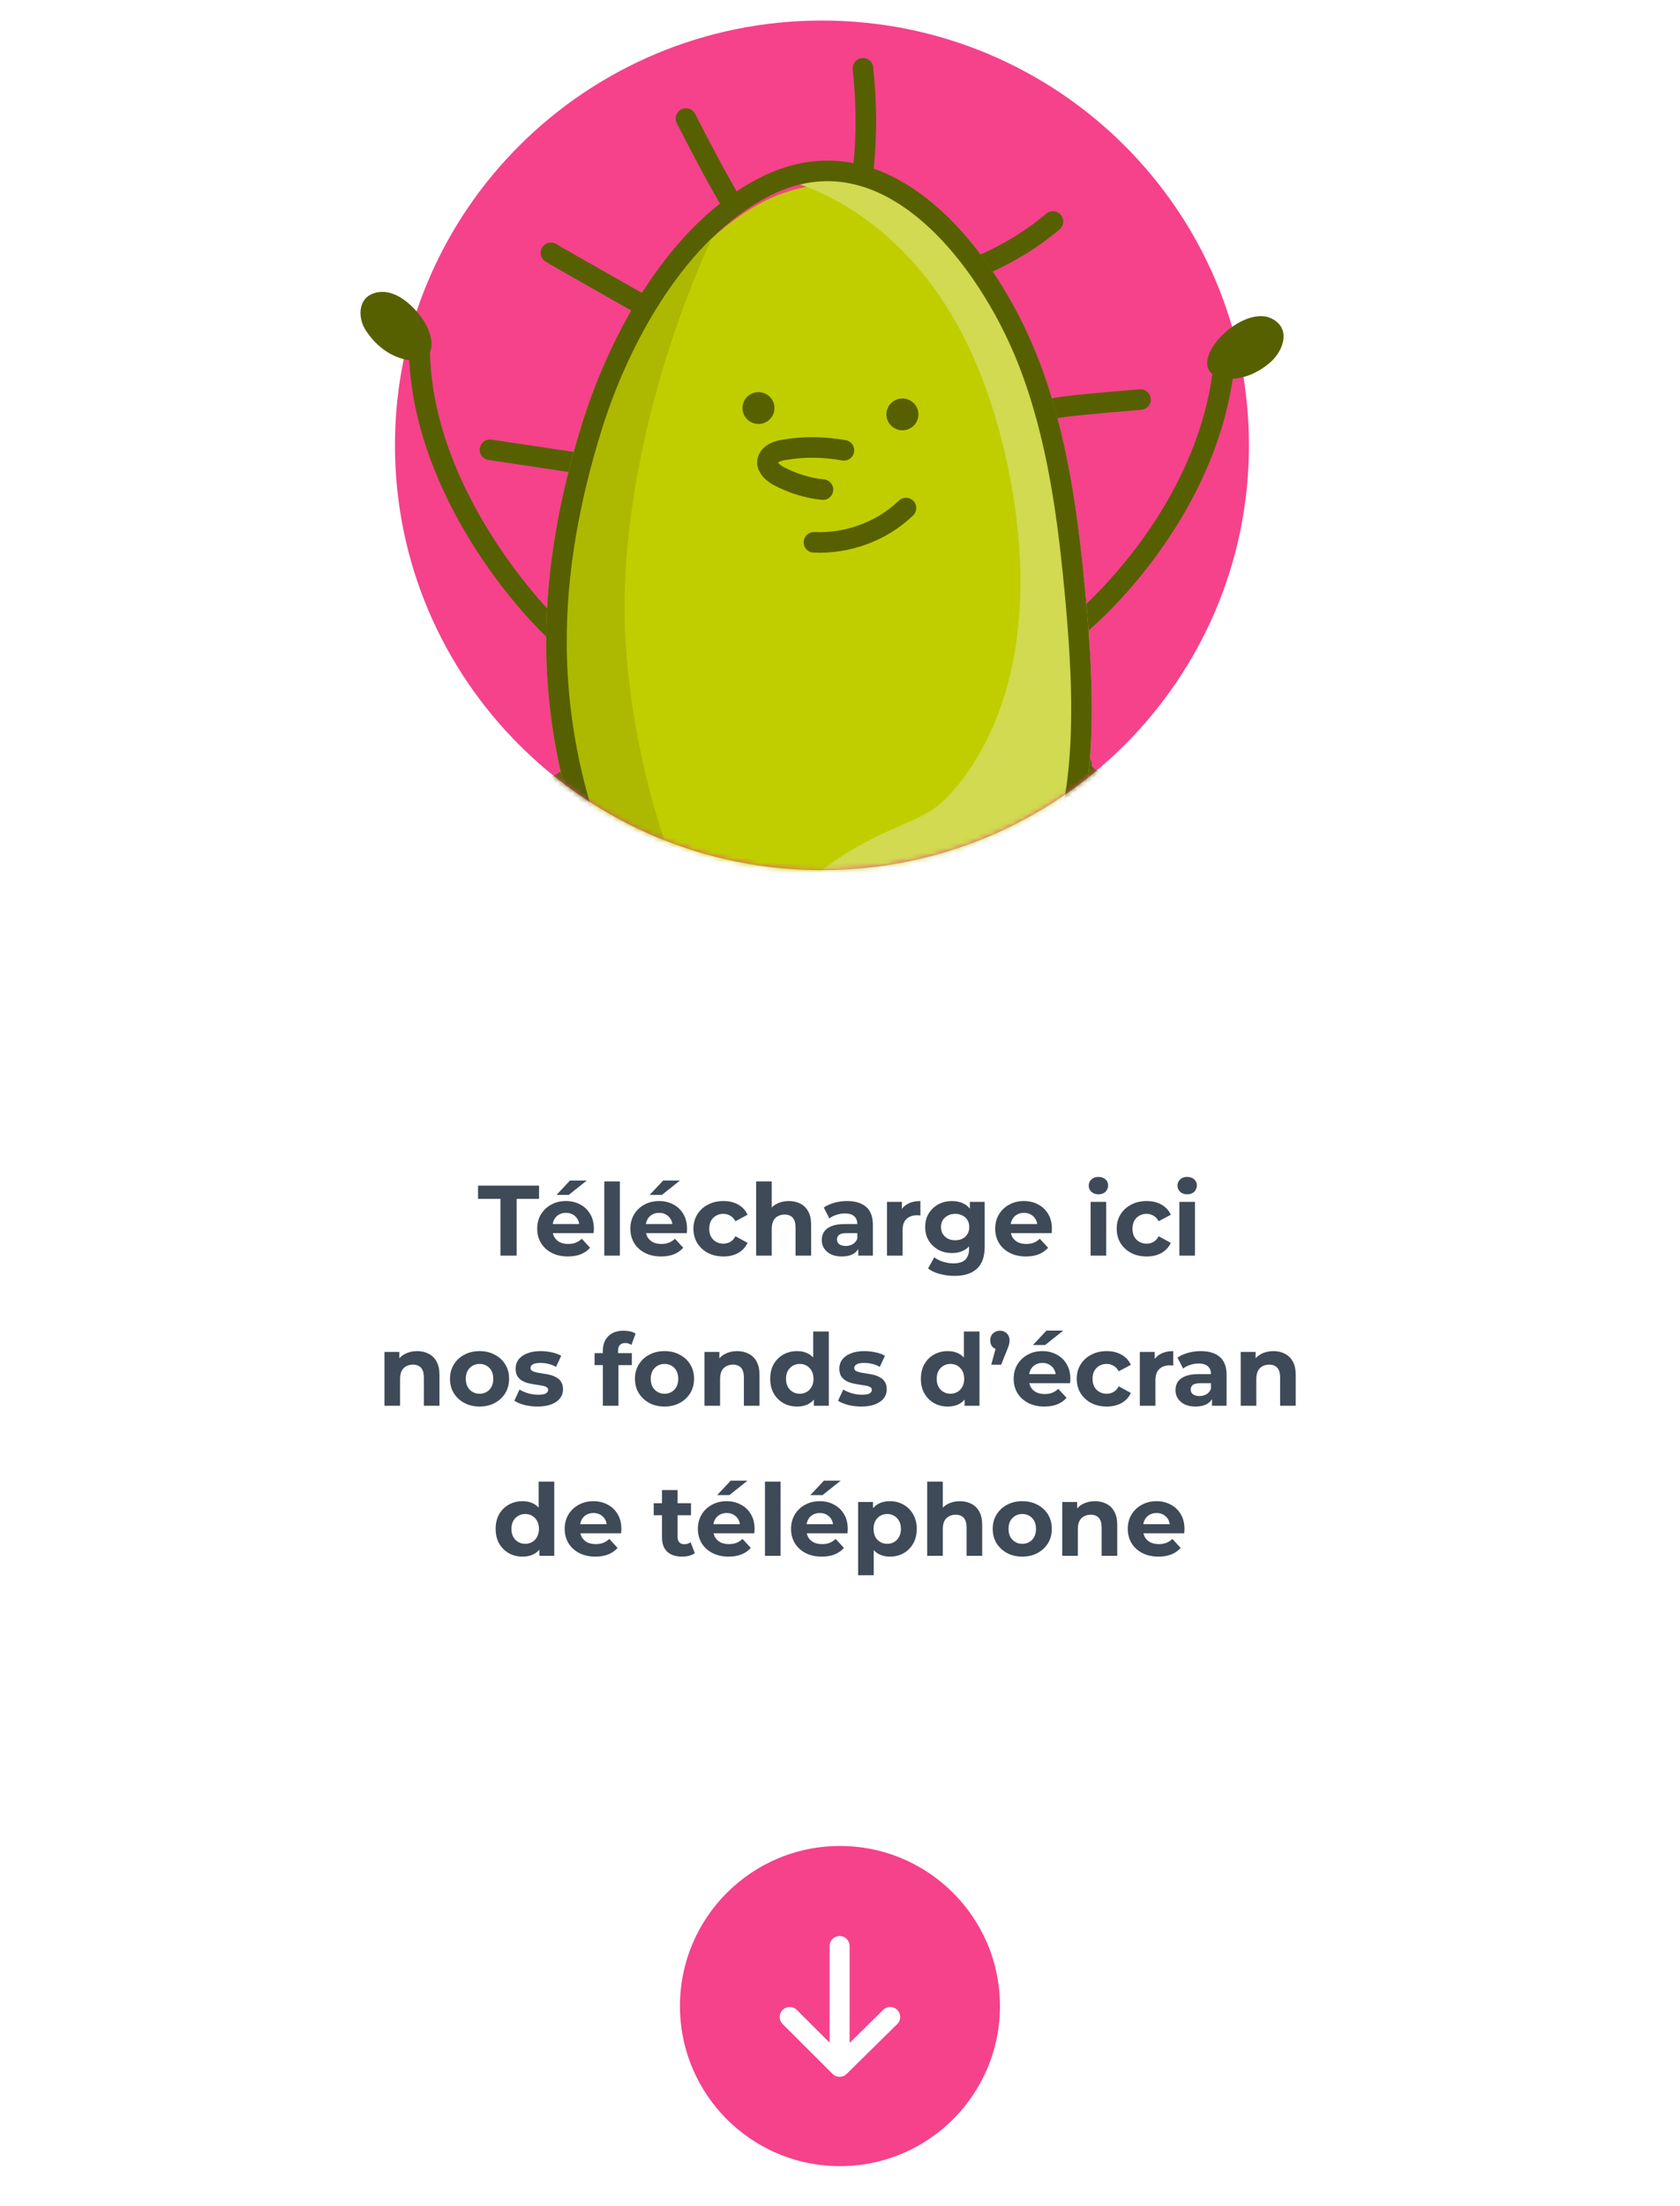 <?xml version="1.0" encoding="UTF-8"?> <svg xmlns="http://www.w3.org/2000/svg" width="336" height="441" viewBox="0 0 336 441" fill="none"><g filter="url(#filter0_d_1_2018)"><rect x="3.991" y="86" width="328" height="313" rx="13" fill="white"></rect><circle cx="167.991" cy="397" r="34" fill="#F5428B" stroke="white" stroke-width="4"></circle><path d="M178.037 399.185L167.922 409.141L157.944 399.185" fill="#F5428B"></path><path d="M167.922 385L167.922 409.141M167.922 409.141L178.037 399.185M167.922 409.141L157.944 399.185" stroke="white" stroke-width="4" stroke-miterlimit="10" stroke-linecap="round" stroke-linejoin="round"></path><path d="M100.09 247V235.64H95.61V233H107.81V235.64H103.33V247H100.09ZM113.579 247.16C112.353 247.16 111.273 246.92 110.339 246.44C109.419 245.96 108.706 245.307 108.199 244.48C107.693 243.64 107.439 242.687 107.439 241.62C107.439 240.54 107.686 239.587 108.179 238.76C108.686 237.92 109.373 237.267 110.239 236.8C111.106 236.32 112.086 236.08 113.179 236.08C114.233 236.08 115.179 236.307 116.019 236.76C116.873 237.2 117.546 237.84 118.039 238.68C118.533 239.507 118.779 240.5 118.779 241.66C118.779 241.78 118.773 241.92 118.759 242.08C118.746 242.227 118.733 242.367 118.719 242.5H109.979V240.68H117.079L115.879 241.22C115.879 240.66 115.766 240.173 115.539 239.76C115.313 239.347 114.999 239.027 114.599 238.8C114.199 238.56 113.733 238.44 113.199 238.44C112.666 238.44 112.193 238.56 111.779 238.8C111.379 239.027 111.066 239.353 110.839 239.78C110.613 240.193 110.499 240.687 110.499 241.26V241.74C110.499 242.327 110.626 242.847 110.879 243.3C111.146 243.74 111.513 244.08 111.979 244.32C112.459 244.547 113.019 244.66 113.659 244.66C114.233 244.66 114.733 244.573 115.159 244.4C115.599 244.227 115.999 243.967 116.359 243.62L118.019 245.42C117.526 245.98 116.906 246.413 116.159 246.72C115.413 247.013 114.553 247.16 113.579 247.16ZM111.299 234.86L113.999 231.98H117.359L113.739 234.86H111.299ZM120.857 247V232.16H123.977V247H120.857ZM132.212 247.16C130.985 247.16 129.905 246.92 128.972 246.44C128.052 245.96 127.339 245.307 126.832 244.48C126.325 243.64 126.072 242.687 126.072 241.62C126.072 240.54 126.319 239.587 126.812 238.76C127.319 237.92 128.005 237.267 128.872 236.8C129.739 236.32 130.719 236.08 131.812 236.08C132.865 236.08 133.812 236.307 134.652 236.76C135.505 237.2 136.179 237.84 136.672 238.68C137.165 239.507 137.412 240.5 137.412 241.66C137.412 241.78 137.405 241.92 137.392 242.08C137.379 242.227 137.365 242.367 137.352 242.5H128.612V240.68H135.712L134.512 241.22C134.512 240.66 134.399 240.173 134.172 239.76C133.945 239.347 133.632 239.027 133.232 238.8C132.832 238.56 132.365 238.44 131.832 238.44C131.299 238.44 130.825 238.56 130.412 238.8C130.012 239.027 129.699 239.353 129.472 239.78C129.245 240.193 129.132 240.687 129.132 241.26V241.74C129.132 242.327 129.259 242.847 129.512 243.3C129.779 243.74 130.145 244.08 130.612 244.32C131.092 244.547 131.652 244.66 132.292 244.66C132.865 244.66 133.365 244.573 133.792 244.4C134.232 244.227 134.632 243.967 134.992 243.62L136.652 245.42C136.159 245.98 135.539 246.413 134.792 246.72C134.045 247.013 133.185 247.16 132.212 247.16ZM129.932 234.86L132.632 231.98H135.992L132.372 234.86H129.932ZM144.689 247.16C143.529 247.16 142.496 246.927 141.589 246.46C140.683 245.98 139.969 245.32 139.449 244.48C138.943 243.64 138.689 242.687 138.689 241.62C138.689 240.54 138.943 239.587 139.449 238.76C139.969 237.92 140.683 237.267 141.589 236.8C142.496 236.32 143.529 236.08 144.689 236.08C145.823 236.08 146.809 236.32 147.649 236.8C148.489 237.267 149.109 237.94 149.509 238.82L147.089 240.12C146.809 239.613 146.456 239.24 146.029 239C145.616 238.76 145.163 238.64 144.669 238.64C144.136 238.64 143.656 238.76 143.229 239C142.803 239.24 142.463 239.58 142.209 240.02C141.969 240.46 141.849 240.993 141.849 241.62C141.849 242.247 141.969 242.78 142.209 243.22C142.463 243.66 142.803 244 143.229 244.24C143.656 244.48 144.136 244.6 144.669 244.6C145.163 244.6 145.616 244.487 146.029 244.26C146.456 244.02 146.809 243.64 147.089 243.12L149.509 244.44C149.109 245.307 148.489 245.98 147.649 246.46C146.809 246.927 145.823 247.16 144.689 247.16ZM157.768 236.08C158.621 236.08 159.381 236.253 160.048 236.6C160.728 236.933 161.261 237.453 161.648 238.16C162.034 238.853 162.228 239.747 162.228 240.84V247H159.108V241.32C159.108 240.453 158.914 239.813 158.528 239.4C158.154 238.987 157.621 238.78 156.928 238.78C156.434 238.78 155.988 238.887 155.588 239.1C155.201 239.3 154.894 239.613 154.668 240.04C154.454 240.467 154.348 241.013 154.348 241.68V247H151.228V232.16H154.348V239.22L153.648 238.32C154.034 237.6 154.588 237.047 155.308 236.66C156.028 236.273 156.848 236.08 157.768 236.08ZM171.656 247V244.9L171.456 244.44V240.68C171.456 240.013 171.249 239.493 170.836 239.12C170.436 238.747 169.816 238.56 168.976 238.56C168.402 238.56 167.836 238.653 167.276 238.84C166.729 239.013 166.262 239.253 165.876 239.56L164.756 237.38C165.342 236.967 166.049 236.647 166.876 236.42C167.702 236.193 168.542 236.08 169.396 236.08C171.036 236.08 172.309 236.467 173.216 237.24C174.122 238.013 174.576 239.22 174.576 240.86V247H171.656ZM168.376 247.16C167.536 247.16 166.816 247.02 166.216 246.74C165.616 246.447 165.156 246.053 164.836 245.56C164.516 245.067 164.356 244.513 164.356 243.9C164.356 243.26 164.509 242.7 164.816 242.22C165.136 241.74 165.636 241.367 166.316 241.1C166.996 240.82 167.882 240.68 168.976 240.68H171.836V242.5H169.316C168.582 242.5 168.076 242.62 167.796 242.86C167.529 243.1 167.396 243.4 167.396 243.76C167.396 244.16 167.549 244.48 167.856 244.72C168.176 244.947 168.609 245.06 169.156 245.06C169.676 245.06 170.142 244.94 170.556 244.7C170.969 244.447 171.269 244.08 171.456 243.6L171.936 245.04C171.709 245.733 171.296 246.26 170.696 246.62C170.096 246.98 169.322 247.16 168.376 247.16ZM177.399 247V236.24H180.379V239.28L179.959 238.4C180.279 237.64 180.793 237.067 181.499 236.68C182.206 236.28 183.066 236.08 184.079 236.08V238.96C183.946 238.947 183.826 238.94 183.719 238.94C183.613 238.927 183.499 238.92 183.379 238.92C182.526 238.92 181.833 239.167 181.299 239.66C180.779 240.14 180.519 240.893 180.519 241.92V247H177.399ZM190.897 251.04C189.884 251.04 188.904 250.913 187.957 250.66C187.024 250.42 186.244 250.053 185.617 249.56L186.857 247.32C187.31 247.693 187.884 247.987 188.577 248.2C189.284 248.427 189.977 248.54 190.657 248.54C191.764 248.54 192.564 248.293 193.057 247.8C193.564 247.307 193.817 246.573 193.817 245.6V243.98L194.017 241.28L193.977 238.56V236.24H196.937V245.2C196.937 247.2 196.417 248.673 195.377 249.62C194.337 250.567 192.844 251.04 190.897 251.04ZM190.417 246.48C189.417 246.48 188.51 246.267 187.697 245.84C186.897 245.4 186.25 244.793 185.757 244.02C185.277 243.233 185.037 242.32 185.037 241.28C185.037 240.227 185.277 239.313 185.757 238.54C186.25 237.753 186.897 237.147 187.697 236.72C188.51 236.293 189.417 236.08 190.417 236.08C191.324 236.08 192.124 236.267 192.817 236.64C193.51 237 194.05 237.567 194.437 238.34C194.824 239.1 195.017 240.08 195.017 241.28C195.017 242.467 194.824 243.447 194.437 244.22C194.05 244.98 193.51 245.547 192.817 245.92C192.124 246.293 191.324 246.48 190.417 246.48ZM191.037 243.92C191.584 243.92 192.07 243.813 192.497 243.6C192.924 243.373 193.257 243.06 193.497 242.66C193.737 242.26 193.857 241.8 193.857 241.28C193.857 240.747 193.737 240.287 193.497 239.9C193.257 239.5 192.924 239.193 192.497 238.98C192.07 238.753 191.584 238.64 191.037 238.64C190.49 238.64 190.004 238.753 189.577 238.98C189.15 239.193 188.81 239.5 188.557 239.9C188.317 240.287 188.197 240.747 188.197 241.28C188.197 241.8 188.317 242.26 188.557 242.66C188.81 243.06 189.15 243.373 189.577 243.6C190.004 243.813 190.49 243.92 191.037 243.92ZM205.181 247.16C203.954 247.16 202.874 246.92 201.941 246.44C201.021 245.96 200.308 245.307 199.801 244.48C199.294 243.64 199.041 242.687 199.041 241.62C199.041 240.54 199.288 239.587 199.781 238.76C200.288 237.92 200.974 237.267 201.841 236.8C202.708 236.32 203.688 236.08 204.781 236.08C205.834 236.08 206.781 236.307 207.621 236.76C208.474 237.2 209.148 237.84 209.641 238.68C210.134 239.507 210.381 240.5 210.381 241.66C210.381 241.78 210.374 241.92 210.361 242.08C210.348 242.227 210.334 242.367 210.321 242.5H201.581V240.68H208.681L207.481 241.22C207.481 240.66 207.368 240.173 207.141 239.76C206.914 239.347 206.601 239.027 206.201 238.8C205.801 238.56 205.334 238.44 204.801 238.44C204.268 238.44 203.794 238.56 203.381 238.8C202.981 239.027 202.668 239.353 202.441 239.78C202.214 240.193 202.101 240.687 202.101 241.26V241.74C202.101 242.327 202.228 242.847 202.481 243.3C202.748 243.74 203.114 244.08 203.581 244.32C204.061 244.547 204.621 244.66 205.261 244.66C205.834 244.66 206.334 244.573 206.761 244.4C207.201 244.227 207.601 243.967 207.961 243.62L209.621 245.42C209.128 245.98 208.508 246.413 207.761 246.72C207.014 247.013 206.154 247.16 205.181 247.16ZM218.122 247V236.24H221.242V247H218.122ZM219.682 234.74C219.109 234.74 218.642 234.573 218.282 234.24C217.922 233.907 217.742 233.493 217.742 233C217.742 232.507 217.922 232.093 218.282 231.76C218.642 231.427 219.109 231.26 219.682 231.26C220.255 231.26 220.722 231.42 221.082 231.74C221.442 232.047 221.622 232.447 221.622 232.94C221.622 233.46 221.442 233.893 221.082 234.24C220.735 234.573 220.269 234.74 219.682 234.74ZM229.338 247.16C228.178 247.16 227.144 246.927 226.238 246.46C225.331 245.98 224.618 245.32 224.098 244.48C223.591 243.64 223.338 242.687 223.338 241.62C223.338 240.54 223.591 239.587 224.098 238.76C224.618 237.92 225.331 237.267 226.238 236.8C227.144 236.32 228.178 236.08 229.338 236.08C230.471 236.08 231.458 236.32 232.298 236.8C233.138 237.267 233.758 237.94 234.158 238.82L231.738 240.12C231.458 239.613 231.104 239.24 230.678 239C230.264 238.76 229.811 238.64 229.318 238.64C228.784 238.64 228.304 238.76 227.878 239C227.451 239.24 227.111 239.58 226.858 240.02C226.618 240.46 226.498 240.993 226.498 241.62C226.498 242.247 226.618 242.78 226.858 243.22C227.111 243.66 227.451 244 227.878 244.24C228.304 244.48 228.784 244.6 229.318 244.6C229.811 244.6 230.264 244.487 230.678 244.26C231.104 244.02 231.458 243.64 231.738 243.12L234.158 244.44C233.758 245.307 233.138 245.98 232.298 246.46C231.458 246.927 230.471 247.16 229.338 247.16ZM235.876 247V236.24H238.996V247H235.876ZM237.436 234.74C236.863 234.74 236.396 234.573 236.036 234.24C235.676 233.907 235.496 233.493 235.496 233C235.496 232.507 235.676 232.093 236.036 231.76C236.396 231.427 236.863 231.26 237.436 231.26C238.009 231.26 238.476 231.42 238.836 231.74C239.196 232.047 239.376 232.447 239.376 232.94C239.376 233.46 239.196 233.893 238.836 234.24C238.489 234.573 238.023 234.74 237.436 234.74ZM83.432 266.08C84.285 266.08 85.045 266.253 85.712 266.6C86.392 266.933 86.925 267.453 87.312 268.16C87.698 268.853 87.892 269.747 87.892 270.84V277H84.772V271.32C84.772 270.453 84.578 269.813 84.192 269.4C83.818 268.987 83.285 268.78 82.592 268.78C82.098 268.78 81.652 268.887 81.252 269.1C80.865 269.3 80.558 269.613 80.332 270.04C80.118 270.467 80.012 271.013 80.012 271.68V277H76.892V266.24H79.872V269.22L79.312 268.32C79.698 267.6 80.252 267.047 80.972 266.66C81.692 266.273 82.512 266.08 83.432 266.08ZM95.918 277.16C94.771 277.16 93.751 276.92 92.858 276.44C91.978 275.96 91.278 275.307 90.758 274.48C90.251 273.64 89.998 272.687 89.998 271.62C89.998 270.54 90.251 269.587 90.758 268.76C91.278 267.92 91.978 267.267 92.858 266.8C93.751 266.32 94.771 266.08 95.918 266.08C97.051 266.08 98.065 266.32 98.958 266.8C99.851 267.267 100.551 267.913 101.058 268.74C101.565 269.567 101.818 270.527 101.818 271.62C101.818 272.687 101.565 273.64 101.058 274.48C100.551 275.307 99.851 275.96 98.958 276.44C98.065 276.92 97.051 277.16 95.918 277.16ZM95.918 274.6C96.438 274.6 96.905 274.48 97.318 274.24C97.731 274 98.058 273.66 98.298 273.22C98.538 272.767 98.658 272.233 98.658 271.62C98.658 270.993 98.538 270.46 98.298 270.02C98.058 269.58 97.731 269.24 97.318 269C96.905 268.76 96.438 268.64 95.918 268.64C95.398 268.64 94.931 268.76 94.518 269C94.105 269.24 93.771 269.58 93.518 270.02C93.278 270.46 93.158 270.993 93.158 271.62C93.158 272.233 93.278 272.767 93.518 273.22C93.771 273.66 94.105 274 94.518 274.24C94.931 274.48 95.398 274.6 95.918 274.6ZM107.523 277.16C106.603 277.16 105.717 277.053 104.863 276.84C104.023 276.613 103.357 276.333 102.863 276L103.903 273.76C104.397 274.067 104.977 274.32 105.643 274.52C106.323 274.707 106.99 274.8 107.643 274.8C108.363 274.8 108.87 274.713 109.163 274.54C109.47 274.367 109.623 274.127 109.623 273.82C109.623 273.567 109.503 273.38 109.263 273.26C109.037 273.127 108.73 273.027 108.343 272.96C107.957 272.893 107.53 272.827 107.063 272.76C106.61 272.693 106.15 272.607 105.683 272.5C105.217 272.38 104.79 272.207 104.403 271.98C104.017 271.753 103.703 271.447 103.463 271.06C103.237 270.673 103.123 270.173 103.123 269.56C103.123 268.88 103.317 268.28 103.703 267.76C104.103 267.24 104.677 266.833 105.423 266.54C106.17 266.233 107.063 266.08 108.103 266.08C108.837 266.08 109.583 266.16 110.343 266.32C111.103 266.48 111.737 266.713 112.243 267.02L111.203 269.24C110.683 268.933 110.157 268.727 109.623 268.62C109.103 268.5 108.597 268.44 108.103 268.44C107.41 268.44 106.903 268.533 106.583 268.72C106.263 268.907 106.103 269.147 106.103 269.44C106.103 269.707 106.217 269.907 106.443 270.04C106.683 270.173 106.997 270.28 107.383 270.36C107.77 270.44 108.19 270.513 108.643 270.58C109.11 270.633 109.577 270.72 110.043 270.84C110.51 270.96 110.93 271.133 111.303 271.36C111.69 271.573 112.003 271.873 112.243 272.26C112.483 272.633 112.603 273.127 112.603 273.74C112.603 274.407 112.403 275 112.003 275.52C111.603 276.027 111.023 276.427 110.263 276.72C109.517 277.013 108.603 277.16 107.523 277.16ZM120.572 277V266C120.572 264.787 120.932 263.82 121.652 263.1C122.372 262.367 123.399 262 124.732 262C125.186 262 125.619 262.047 126.032 262.14C126.459 262.233 126.819 262.38 127.112 262.58L126.292 264.84C126.119 264.72 125.926 264.627 125.712 264.56C125.499 264.493 125.272 264.46 125.032 264.46C124.579 264.46 124.226 264.593 123.972 264.86C123.732 265.113 123.612 265.5 123.612 266.02V267.02L123.692 268.36V277H120.572ZM118.912 268.88V266.48H126.372V268.88H118.912ZM132.91 277.16C131.763 277.16 130.743 276.92 129.85 276.44C128.97 275.96 128.27 275.307 127.75 274.48C127.243 273.64 126.99 272.687 126.99 271.62C126.99 270.54 127.243 269.587 127.75 268.76C128.27 267.92 128.97 267.267 129.85 266.8C130.743 266.32 131.763 266.08 132.91 266.08C134.043 266.08 135.057 266.32 135.95 266.8C136.843 267.267 137.543 267.913 138.05 268.74C138.557 269.567 138.81 270.527 138.81 271.62C138.81 272.687 138.557 273.64 138.05 274.48C137.543 275.307 136.843 275.96 135.95 276.44C135.057 276.92 134.043 277.16 132.91 277.16ZM132.91 274.6C133.43 274.6 133.897 274.48 134.31 274.24C134.723 274 135.05 273.66 135.29 273.22C135.53 272.767 135.65 272.233 135.65 271.62C135.65 270.993 135.53 270.46 135.29 270.02C135.05 269.58 134.723 269.24 134.31 269C133.897 268.76 133.43 268.64 132.91 268.64C132.39 268.64 131.923 268.76 131.51 269C131.097 269.24 130.763 269.58 130.51 270.02C130.27 270.46 130.15 270.993 130.15 271.62C130.15 272.233 130.27 272.767 130.51 273.22C130.763 273.66 131.097 274 131.51 274.24C131.923 274.48 132.39 274.6 132.91 274.6ZM147.436 266.08C148.289 266.08 149.049 266.253 149.716 266.6C150.396 266.933 150.929 267.453 151.316 268.16C151.702 268.853 151.896 269.747 151.896 270.84V277H148.776V271.32C148.776 270.453 148.582 269.813 148.196 269.4C147.822 268.987 147.289 268.78 146.596 268.78C146.102 268.78 145.656 268.887 145.256 269.1C144.869 269.3 144.562 269.613 144.336 270.04C144.122 270.467 144.016 271.013 144.016 271.68V277H140.896V266.24H143.876V269.22L143.316 268.32C143.702 267.6 144.256 267.047 144.976 266.66C145.696 266.273 146.516 266.08 147.436 266.08ZM159.422 277.16C158.408 277.16 157.495 276.933 156.682 276.48C155.868 276.013 155.222 275.367 154.742 274.54C154.275 273.713 154.042 272.74 154.042 271.62C154.042 270.487 154.275 269.507 154.742 268.68C155.222 267.853 155.868 267.213 156.682 266.76C157.495 266.307 158.408 266.08 159.422 266.08C160.328 266.08 161.122 266.28 161.802 266.68C162.482 267.08 163.008 267.687 163.382 268.5C163.755 269.313 163.942 270.353 163.942 271.62C163.942 272.873 163.762 273.913 163.402 274.74C163.042 275.553 162.522 276.16 161.842 276.56C161.175 276.96 160.368 277.16 159.422 277.16ZM159.962 274.6C160.468 274.6 160.928 274.48 161.342 274.24C161.755 274 162.082 273.66 162.322 273.22C162.575 272.767 162.702 272.233 162.702 271.62C162.702 270.993 162.575 270.46 162.322 270.02C162.082 269.58 161.755 269.24 161.342 269C160.928 268.76 160.468 268.64 159.962 268.64C159.442 268.64 158.975 268.76 158.562 269C158.148 269.24 157.815 269.58 157.562 270.02C157.322 270.46 157.202 270.993 157.202 271.62C157.202 272.233 157.322 272.767 157.562 273.22C157.815 273.66 158.148 274 158.562 274.24C158.975 274.48 159.442 274.6 159.962 274.6ZM162.782 277V274.8L162.842 271.6L162.642 268.42V262.16H165.762V277H162.782ZM172.269 277.16C171.349 277.16 170.463 277.053 169.609 276.84C168.769 276.613 168.103 276.333 167.609 276L168.649 273.76C169.143 274.067 169.723 274.32 170.389 274.52C171.069 274.707 171.736 274.8 172.389 274.8C173.109 274.8 173.616 274.713 173.909 274.54C174.216 274.367 174.369 274.127 174.369 273.82C174.369 273.567 174.249 273.38 174.009 273.26C173.783 273.127 173.476 273.027 173.089 272.96C172.703 272.893 172.276 272.827 171.809 272.76C171.356 272.693 170.896 272.607 170.429 272.5C169.963 272.38 169.536 272.207 169.149 271.98C168.763 271.753 168.449 271.447 168.209 271.06C167.983 270.673 167.869 270.173 167.869 269.56C167.869 268.88 168.063 268.28 168.449 267.76C168.849 267.24 169.423 266.833 170.169 266.54C170.916 266.233 171.809 266.08 172.849 266.08C173.583 266.08 174.329 266.16 175.089 266.32C175.849 266.48 176.483 266.713 176.989 267.02L175.949 269.24C175.429 268.933 174.903 268.727 174.369 268.62C173.849 268.5 173.343 268.44 172.849 268.44C172.156 268.44 171.649 268.533 171.329 268.72C171.009 268.907 170.849 269.147 170.849 269.44C170.849 269.707 170.963 269.907 171.189 270.04C171.429 270.173 171.743 270.28 172.129 270.36C172.516 270.44 172.936 270.513 173.389 270.58C173.856 270.633 174.323 270.72 174.789 270.84C175.256 270.96 175.676 271.133 176.049 271.36C176.436 271.573 176.749 271.873 176.989 272.26C177.229 272.633 177.349 273.127 177.349 273.74C177.349 274.407 177.149 275 176.749 275.52C176.349 276.027 175.769 276.427 175.009 276.72C174.263 277.013 173.349 277.16 172.269 277.16ZM189.559 277.16C188.545 277.16 187.632 276.933 186.819 276.48C186.005 276.013 185.359 275.367 184.879 274.54C184.412 273.713 184.179 272.74 184.179 271.62C184.179 270.487 184.412 269.507 184.879 268.68C185.359 267.853 186.005 267.213 186.819 266.76C187.632 266.307 188.545 266.08 189.559 266.08C190.465 266.08 191.259 266.28 191.939 266.68C192.619 267.08 193.145 267.687 193.519 268.5C193.892 269.313 194.079 270.353 194.079 271.62C194.079 272.873 193.899 273.913 193.539 274.74C193.179 275.553 192.659 276.16 191.979 276.56C191.312 276.96 190.505 277.16 189.559 277.16ZM190.099 274.6C190.605 274.6 191.065 274.48 191.479 274.24C191.892 274 192.219 273.66 192.459 273.22C192.712 272.767 192.839 272.233 192.839 271.62C192.839 270.993 192.712 270.46 192.459 270.02C192.219 269.58 191.892 269.24 191.479 269C191.065 268.76 190.605 268.64 190.099 268.64C189.579 268.64 189.112 268.76 188.699 269C188.285 269.24 187.952 269.58 187.699 270.02C187.459 270.46 187.339 270.993 187.339 271.62C187.339 272.233 187.459 272.767 187.699 273.22C187.952 273.66 188.285 274 188.699 274.24C189.112 274.48 189.579 274.6 190.099 274.6ZM192.919 277V274.8L192.979 271.6L192.779 268.42V262.16H195.899V277H192.919ZM198.246 268.8L199.566 264L200.006 265.82C199.433 265.82 198.96 265.653 198.586 265.32C198.226 264.973 198.046 264.507 198.046 263.92C198.046 263.347 198.233 262.887 198.606 262.54C198.98 262.18 199.44 262 199.986 262C200.546 262 201.006 262.18 201.366 262.54C201.726 262.887 201.906 263.347 201.906 263.92C201.906 264.093 201.893 264.267 201.866 264.44C201.853 264.6 201.806 264.793 201.726 265.02C201.66 265.247 201.546 265.547 201.386 265.92L200.226 268.8H198.246ZM208.872 277.16C207.646 277.16 206.566 276.92 205.632 276.44C204.712 275.96 203.999 275.307 203.492 274.48C202.986 273.64 202.732 272.687 202.732 271.62C202.732 270.54 202.979 269.587 203.472 268.76C203.979 267.92 204.666 267.267 205.532 266.8C206.399 266.32 207.379 266.08 208.472 266.08C209.526 266.08 210.472 266.307 211.312 266.76C212.166 267.2 212.839 267.84 213.332 268.68C213.826 269.507 214.072 270.5 214.072 271.66C214.072 271.78 214.066 271.92 214.052 272.08C214.039 272.227 214.026 272.367 214.012 272.5H205.272V270.68H212.372L211.172 271.22C211.172 270.66 211.059 270.173 210.832 269.76C210.606 269.347 210.292 269.027 209.892 268.8C209.492 268.56 209.026 268.44 208.492 268.44C207.959 268.44 207.486 268.56 207.072 268.8C206.672 269.027 206.359 269.353 206.132 269.78C205.906 270.193 205.792 270.687 205.792 271.26V271.74C205.792 272.327 205.919 272.847 206.172 273.3C206.439 273.74 206.806 274.08 207.272 274.32C207.752 274.547 208.312 274.66 208.952 274.66C209.526 274.66 210.026 274.573 210.452 274.4C210.892 274.227 211.292 273.967 211.652 273.62L213.312 275.42C212.819 275.98 212.199 276.413 211.452 276.72C210.706 277.013 209.846 277.16 208.872 277.16ZM206.592 264.86L209.292 261.98H212.652L209.032 264.86H206.592ZM221.349 277.16C220.189 277.16 219.156 276.927 218.249 276.46C217.343 275.98 216.629 275.32 216.109 274.48C215.603 273.64 215.349 272.687 215.349 271.62C215.349 270.54 215.603 269.587 216.109 268.76C216.629 267.92 217.343 267.267 218.249 266.8C219.156 266.32 220.189 266.08 221.349 266.08C222.483 266.08 223.469 266.32 224.309 266.8C225.149 267.267 225.769 267.94 226.169 268.82L223.749 270.12C223.469 269.613 223.116 269.24 222.689 269C222.276 268.76 221.823 268.64 221.329 268.64C220.796 268.64 220.316 268.76 219.889 269C219.463 269.24 219.123 269.58 218.869 270.02C218.629 270.46 218.509 270.993 218.509 271.62C218.509 272.247 218.629 272.78 218.869 273.22C219.123 273.66 219.463 274 219.889 274.24C220.316 274.48 220.796 274.6 221.329 274.6C221.823 274.6 222.276 274.487 222.689 274.26C223.116 274.02 223.469 273.64 223.749 273.12L226.169 274.44C225.769 275.307 225.149 275.98 224.309 276.46C223.469 276.927 222.483 277.16 221.349 277.16ZM227.966 277V266.24H230.946V269.28L230.526 268.4C230.846 267.64 231.359 267.067 232.066 266.68C232.773 266.28 233.633 266.08 234.646 266.08V268.96C234.513 268.947 234.393 268.94 234.286 268.94C234.179 268.927 234.066 268.92 233.946 268.92C233.093 268.92 232.399 269.167 231.866 269.66C231.346 270.14 231.086 270.893 231.086 271.92V277H227.966ZM242.398 277V274.9L242.198 274.44V270.68C242.198 270.013 241.991 269.493 241.578 269.12C241.178 268.747 240.558 268.56 239.718 268.56C239.145 268.56 238.578 268.653 238.018 268.84C237.471 269.013 237.005 269.253 236.618 269.56L235.498 267.38C236.085 266.967 236.791 266.647 237.618 266.42C238.445 266.193 239.285 266.08 240.138 266.08C241.778 266.08 243.051 266.467 243.958 267.24C244.865 268.013 245.318 269.22 245.318 270.86V277H242.398ZM239.118 277.16C238.278 277.16 237.558 277.02 236.958 276.74C236.358 276.447 235.898 276.053 235.578 275.56C235.258 275.067 235.098 274.513 235.098 273.9C235.098 273.26 235.251 272.7 235.558 272.22C235.878 271.74 236.378 271.367 237.058 271.1C237.738 270.82 238.625 270.68 239.718 270.68H242.578V272.5H240.058C239.325 272.5 238.818 272.62 238.538 272.86C238.271 273.1 238.138 273.4 238.138 273.76C238.138 274.16 238.291 274.48 238.598 274.72C238.918 274.947 239.351 275.06 239.898 275.06C240.418 275.06 240.885 274.94 241.298 274.7C241.711 274.447 242.011 274.08 242.198 273.6L242.678 275.04C242.451 275.733 242.038 276.26 241.438 276.62C240.838 276.98 240.065 277.16 239.118 277.16ZM254.682 266.08C255.535 266.08 256.295 266.253 256.962 266.6C257.642 266.933 258.175 267.453 258.562 268.16C258.948 268.853 259.142 269.747 259.142 270.84V277H256.022V271.32C256.022 270.453 255.828 269.813 255.442 269.4C255.068 268.987 254.535 268.78 253.842 268.78C253.348 268.78 252.902 268.887 252.502 269.1C252.115 269.3 251.808 269.613 251.582 270.04C251.368 270.467 251.262 271.013 251.262 271.68V277H248.142V266.24H251.122V269.22L250.562 268.32C250.948 267.6 251.502 267.047 252.222 266.66C252.942 266.273 253.762 266.08 254.682 266.08ZM104.51 307.16C103.496 307.16 102.583 306.933 101.77 306.48C100.956 306.013 100.31 305.367 99.83 304.54C99.363 303.713 99.13 302.74 99.13 301.62C99.13 300.487 99.363 299.507 99.83 298.68C100.31 297.853 100.956 297.213 101.77 296.76C102.583 296.307 103.496 296.08 104.51 296.08C105.416 296.08 106.21 296.28 106.89 296.68C107.57 297.08 108.096 297.687 108.47 298.5C108.843 299.313 109.03 300.353 109.03 301.62C109.03 302.873 108.85 303.913 108.49 304.74C108.13 305.553 107.61 306.16 106.93 306.56C106.263 306.96 105.456 307.16 104.51 307.16ZM105.05 304.6C105.556 304.6 106.016 304.48 106.43 304.24C106.843 304 107.17 303.66 107.41 303.22C107.663 302.767 107.79 302.233 107.79 301.62C107.79 300.993 107.663 300.46 107.41 300.02C107.17 299.58 106.843 299.24 106.43 299C106.016 298.76 105.556 298.64 105.05 298.64C104.53 298.64 104.063 298.76 103.65 299C103.236 299.24 102.903 299.58 102.65 300.02C102.41 300.46 102.29 300.993 102.29 301.62C102.29 302.233 102.41 302.767 102.65 303.22C102.903 303.66 103.236 304 103.65 304.24C104.063 304.48 104.53 304.6 105.05 304.6ZM107.87 307V304.8L107.93 301.6L107.73 298.42V292.16H110.85V307H107.87ZM119.077 307.16C117.851 307.16 116.771 306.92 115.837 306.44C114.917 305.96 114.204 305.307 113.697 304.48C113.191 303.64 112.937 302.687 112.937 301.62C112.937 300.54 113.184 299.587 113.677 298.76C114.184 297.92 114.871 297.267 115.737 296.8C116.604 296.32 117.584 296.08 118.677 296.08C119.731 296.08 120.677 296.307 121.517 296.76C122.371 297.2 123.044 297.84 123.537 298.68C124.031 299.507 124.277 300.5 124.277 301.66C124.277 301.78 124.271 301.92 124.257 302.08C124.244 302.227 124.231 302.367 124.217 302.5H115.477V300.68H122.577L121.377 301.22C121.377 300.66 121.264 300.173 121.037 299.76C120.811 299.347 120.497 299.027 120.097 298.8C119.697 298.56 119.231 298.44 118.697 298.44C118.164 298.44 117.691 298.56 117.277 298.8C116.877 299.027 116.564 299.353 116.337 299.78C116.111 300.193 115.997 300.687 115.997 301.26V301.74C115.997 302.327 116.124 302.847 116.377 303.3C116.644 303.74 117.011 304.08 117.477 304.32C117.957 304.547 118.517 304.66 119.157 304.66C119.731 304.66 120.231 304.573 120.657 304.4C121.097 304.227 121.497 303.967 121.857 303.62L123.517 305.42C123.024 305.98 122.404 306.413 121.657 306.72C120.911 307.013 120.051 307.16 119.077 307.16ZM136.419 307.16C135.152 307.16 134.165 306.84 133.459 306.2C132.752 305.547 132.399 304.58 132.399 303.3V293.86H135.519V303.26C135.519 303.713 135.639 304.067 135.879 304.32C136.119 304.56 136.445 304.68 136.859 304.68C137.352 304.68 137.772 304.547 138.119 304.28L138.959 306.48C138.639 306.707 138.252 306.88 137.799 307C137.359 307.107 136.899 307.16 136.419 307.16ZM130.739 298.88V296.48H138.199V298.88H130.739ZM145.718 307.16C144.491 307.16 143.411 306.92 142.478 306.44C141.558 305.96 140.845 305.307 140.338 304.48C139.831 303.64 139.578 302.687 139.578 301.62C139.578 300.54 139.825 299.587 140.318 298.76C140.825 297.92 141.511 297.267 142.378 296.8C143.245 296.32 144.225 296.08 145.318 296.08C146.371 296.08 147.318 296.307 148.158 296.76C149.011 297.2 149.685 297.84 150.178 298.68C150.671 299.507 150.918 300.5 150.918 301.66C150.918 301.78 150.911 301.92 150.898 302.08C150.885 302.227 150.871 302.367 150.858 302.5H142.118V300.68H149.218L148.018 301.22C148.018 300.66 147.905 300.173 147.678 299.76C147.451 299.347 147.138 299.027 146.738 298.8C146.338 298.56 145.871 298.44 145.338 298.44C144.805 298.44 144.331 298.56 143.918 298.8C143.518 299.027 143.205 299.353 142.978 299.78C142.751 300.193 142.638 300.687 142.638 301.26V301.74C142.638 302.327 142.765 302.847 143.018 303.3C143.285 303.74 143.651 304.08 144.118 304.32C144.598 304.547 145.158 304.66 145.798 304.66C146.371 304.66 146.871 304.573 147.298 304.4C147.738 304.227 148.138 303.967 148.498 303.62L150.158 305.42C149.665 305.98 149.045 306.413 148.298 306.72C147.551 307.013 146.691 307.16 145.718 307.16ZM143.438 294.86L146.138 291.98H149.498L145.878 294.86H143.438ZM152.995 307V292.16H156.115V307H152.995ZM164.351 307.16C163.124 307.16 162.044 306.92 161.111 306.44C160.191 305.96 159.477 305.307 158.971 304.48C158.464 303.64 158.211 302.687 158.211 301.62C158.211 300.54 158.457 299.587 158.951 298.76C159.457 297.92 160.144 297.267 161.011 296.8C161.877 296.32 162.857 296.08 163.951 296.08C165.004 296.08 165.951 296.307 166.791 296.76C167.644 297.2 168.317 297.84 168.811 298.68C169.304 299.507 169.551 300.5 169.551 301.66C169.551 301.78 169.544 301.92 169.531 302.08C169.517 302.227 169.504 302.367 169.491 302.5H160.751V300.68H167.851L166.651 301.22C166.651 300.66 166.537 300.173 166.311 299.76C166.084 299.347 165.771 299.027 165.371 298.8C164.971 298.56 164.504 298.44 163.971 298.44C163.437 298.44 162.964 298.56 162.551 298.8C162.151 299.027 161.837 299.353 161.611 299.78C161.384 300.193 161.271 300.687 161.271 301.26V301.74C161.271 302.327 161.397 302.847 161.651 303.3C161.917 303.74 162.284 304.08 162.751 304.32C163.231 304.547 163.791 304.66 164.431 304.66C165.004 304.66 165.504 304.573 165.931 304.4C166.371 304.227 166.771 303.967 167.131 303.62L168.791 305.42C168.297 305.98 167.677 306.413 166.931 306.72C166.184 307.013 165.324 307.16 164.351 307.16ZM162.071 294.86L164.771 291.98H168.131L164.511 294.86H162.071ZM177.988 307.16C177.081 307.16 176.288 306.96 175.608 306.56C174.928 306.16 174.395 305.553 174.008 304.74C173.635 303.913 173.448 302.873 173.448 301.62C173.448 300.353 173.628 299.313 173.988 298.5C174.348 297.687 174.868 297.08 175.548 296.68C176.228 296.28 177.041 296.08 177.988 296.08C179.001 296.08 179.908 296.313 180.708 296.78C181.521 297.233 182.161 297.873 182.628 298.7C183.108 299.527 183.348 300.5 183.348 301.62C183.348 302.753 183.108 303.733 182.628 304.56C182.161 305.387 181.521 306.027 180.708 306.48C179.908 306.933 179.001 307.16 177.988 307.16ZM171.628 310.88V296.24H174.608V298.44L174.548 301.64L174.748 304.82V310.88H171.628ZM177.448 304.6C177.968 304.6 178.428 304.48 178.828 304.24C179.241 304 179.568 303.66 179.808 303.22C180.061 302.767 180.188 302.233 180.188 301.62C180.188 300.993 180.061 300.46 179.808 300.02C179.568 299.58 179.241 299.24 178.828 299C178.428 298.76 177.968 298.64 177.448 298.64C176.928 298.64 176.461 298.76 176.048 299C175.635 299.24 175.308 299.58 175.068 300.02C174.828 300.46 174.708 300.993 174.708 301.62C174.708 302.233 174.828 302.767 175.068 303.22C175.308 303.66 175.635 304 176.048 304.24C176.461 304.48 176.928 304.6 177.448 304.6ZM191.977 296.08C192.83 296.08 193.59 296.253 194.257 296.6C194.937 296.933 195.47 297.453 195.857 298.16C196.243 298.853 196.437 299.747 196.437 300.84V307H193.317V301.32C193.317 300.453 193.123 299.813 192.737 299.4C192.363 298.987 191.83 298.78 191.137 298.78C190.643 298.78 190.197 298.887 189.797 299.1C189.41 299.3 189.103 299.613 188.877 300.04C188.663 300.467 188.557 301.013 188.557 301.68V307H185.437V292.16H188.557V299.22L187.857 298.32C188.243 297.6 188.797 297.047 189.517 296.66C190.237 296.273 191.057 296.08 191.977 296.08ZM204.463 307.16C203.316 307.16 202.296 306.92 201.403 306.44C200.523 305.96 199.823 305.307 199.303 304.48C198.796 303.64 198.543 302.687 198.543 301.62C198.543 300.54 198.796 299.587 199.303 298.76C199.823 297.92 200.523 297.267 201.403 296.8C202.296 296.32 203.316 296.08 204.463 296.08C205.596 296.08 206.609 296.32 207.503 296.8C208.396 297.267 209.096 297.913 209.603 298.74C210.109 299.567 210.363 300.527 210.363 301.62C210.363 302.687 210.109 303.64 209.603 304.48C209.096 305.307 208.396 305.96 207.503 306.44C206.609 306.92 205.596 307.16 204.463 307.16ZM204.463 304.6C204.983 304.6 205.449 304.48 205.863 304.24C206.276 304 206.603 303.66 206.843 303.22C207.083 302.767 207.203 302.233 207.203 301.62C207.203 300.993 207.083 300.46 206.843 300.02C206.603 299.58 206.276 299.24 205.863 299C205.449 298.76 204.983 298.64 204.463 298.64C203.943 298.64 203.476 298.76 203.063 299C202.649 299.24 202.316 299.58 202.063 300.02C201.823 300.46 201.703 300.993 201.703 301.62C201.703 302.233 201.823 302.767 202.063 303.22C202.316 303.66 202.649 304 203.063 304.24C203.476 304.48 203.943 304.6 204.463 304.6ZM218.988 296.08C219.842 296.08 220.602 296.253 221.268 296.6C221.948 296.933 222.482 297.453 222.868 298.16C223.255 298.853 223.448 299.747 223.448 300.84V307H220.328V301.32C220.328 300.453 220.135 299.813 219.748 299.4C219.375 298.987 218.842 298.78 218.148 298.78C217.655 298.78 217.208 298.887 216.808 299.1C216.422 299.3 216.115 299.613 215.888 300.04C215.675 300.467 215.568 301.013 215.568 301.68V307H212.448V296.24H215.428V299.22L214.868 298.32C215.255 297.6 215.808 297.047 216.528 296.66C217.248 296.273 218.068 296.08 218.988 296.08ZM231.695 307.16C230.468 307.16 229.388 306.92 228.455 306.44C227.535 305.96 226.821 305.307 226.315 304.48C225.808 303.64 225.555 302.687 225.555 301.62C225.555 300.54 225.801 299.587 226.295 298.76C226.801 297.92 227.488 297.267 228.355 296.8C229.221 296.32 230.201 296.08 231.295 296.08C232.348 296.08 233.295 296.307 234.135 296.76C234.988 297.2 235.661 297.84 236.155 298.68C236.648 299.507 236.895 300.5 236.895 301.66C236.895 301.78 236.888 301.92 236.875 302.08C236.861 302.227 236.848 302.367 236.835 302.5H228.095V300.68H235.195L233.995 301.22C233.995 300.66 233.881 300.173 233.655 299.76C233.428 299.347 233.115 299.027 232.715 298.8C232.315 298.56 231.848 298.44 231.315 298.44C230.781 298.44 230.308 298.56 229.895 298.8C229.495 299.027 229.181 299.353 228.955 299.78C228.728 300.193 228.615 300.687 228.615 301.26V301.74C228.615 302.327 228.741 302.847 228.995 303.3C229.261 303.74 229.628 304.08 230.095 304.32C230.575 304.547 231.135 304.66 231.775 304.66C232.348 304.66 232.848 304.573 233.275 304.4C233.715 304.227 234.115 303.967 234.475 303.62L236.135 305.42C235.641 305.98 235.021 306.413 234.275 306.72C233.528 307.013 232.668 307.16 231.695 307.16Z" fill="#3E4A57"></path><path d="M164.391 169.935C211.556 169.935 249.791 131.918 249.791 85.02C249.791 38.123 211.556 0.105 164.391 0.105C117.226 0.105 78.991 38.123 78.991 85.02C78.991 131.918 117.226 169.935 164.391 169.935Z" fill="#F5428B"></path><mask id="mask0_1_2018" style="mask-type:alpha" maskUnits="userSpaceOnUse" x="61" y="0" width="206" height="170"><path d="M164.391 169.935C211.556 169.935 249.791 131.918 249.791 85.02C249.791 76.952 268.105 60.198 265.991 52.804C263.922 45.57 241.468 47.678 237.659 41.369C222.729 16.648 195.503 0.105 164.391 0.105C133.279 0.105 106.052 16.648 91.123 41.369C87.314 47.678 63.559 45.57 61.491 52.804C59.377 60.198 78.991 76.952 78.991 85.02C78.991 131.918 117.226 169.935 164.391 169.935Z" fill="#F5428B"></path></mask><g mask="url(#mask0_1_2018)"><path d="M136.191 132.052C121.991 132.35 109.691 119.126 102.091 108.586C92.791 95.759 85.591 79.949 85.991 63.941C86.091 61.256 81.791 61.256 81.791 63.941C81.391 81.54 89.591 99.04 100.091 112.861C108.491 123.799 121.191 136.526 136.191 136.228C138.891 136.228 138.891 131.952 136.191 132.052Z" fill="#576000"></path><path d="M82.791 66.128C79.591 66.128 76.091 63.543 74.391 60.361C74.091 59.864 73.891 59.267 73.791 58.671C73.791 57.477 74.691 56.483 75.691 56.284C76.691 56.085 77.791 56.483 78.791 56.98C81.191 58.372 83.191 60.759 84.291 63.543C84.491 64.139 84.691 64.835 84.391 65.333C84.091 66.029 83.391 66.128 82.791 66.128Z" fill="#576000"></path><path d="M82.791 64.14C81.291 64.04 79.891 63.444 78.691 62.449C77.891 61.853 75.291 59.466 76.091 58.472C76.991 57.478 79.391 59.765 80.091 60.461C80.591 61.057 82.191 64.239 82.791 64.14C80.291 64.338 80.291 68.216 82.791 68.117C87.491 67.819 86.691 63.344 84.891 60.361C83.091 57.478 79.491 53.898 75.791 54.395C71.591 54.892 71.291 59.367 73.291 62.25C75.491 65.532 78.891 67.918 82.891 68.117C85.291 68.216 85.291 64.239 82.791 64.14Z" fill="#576000"></path><path d="M188.091 134.538C203.291 135.234 216.891 124.197 226.191 113.458C237.191 100.731 245.591 84.722 246.991 67.819C247.191 65.134 242.991 65.134 242.791 67.819C241.491 83.529 233.491 98.643 223.191 110.475C214.591 120.418 202.191 130.958 188.091 130.362C185.291 130.163 185.291 134.438 188.091 134.538Z" fill="#576000"></path><path d="M244.691 69.708C247.791 70.305 251.691 68.515 253.891 65.731C254.291 65.234 254.591 64.736 254.691 64.14C254.991 62.947 254.191 61.853 253.291 61.356C252.291 60.958 251.191 61.057 250.191 61.455C247.591 62.35 245.191 64.339 243.691 66.825C243.391 67.322 243.091 68.018 243.191 68.515C243.391 69.31 244.091 69.609 244.691 69.708Z" fill="#576000"></path><path d="M244.191 71.597C247.891 72.194 251.391 70.802 254.191 68.316C256.791 65.93 258.291 61.455 254.091 59.566C247.791 56.881 236.091 69.41 244.191 71.597C246.691 72.293 247.691 68.515 245.291 67.819C245.591 67.918 247.491 65.333 247.991 64.935C248.691 64.438 252.591 61.754 252.591 64.239C252.591 65.134 249.991 66.626 249.291 67.023C248.091 67.62 246.691 68.018 245.291 67.819C242.791 67.421 241.691 71.299 244.191 71.597Z" fill="#576000"></path><path d="M172.591 9.651C173.291 16.213 173.391 22.875 172.691 29.537" stroke="#576000" stroke-width="4.114" stroke-miterlimit="10" stroke-linecap="round" stroke-linejoin="round"></path><path d="M137.191 19.693C139.891 24.963 142.591 30.134 145.491 35.205" stroke="#576000" stroke-width="4.114" stroke-miterlimit="10" stroke-linecap="round" stroke-linejoin="round"></path><path d="M128.491 56.98C123.091 53.898 117.791 50.915 112.391 47.833C111.691 47.435 110.891 46.938 110.191 46.54" stroke="#576000" stroke-width="4.114" stroke-miterlimit="10" stroke-linecap="round" stroke-linejoin="round"></path><path d="M210.591 40.276C206.491 43.756 201.891 46.54 196.991 48.728" stroke="#576000" stroke-width="4.114" stroke-miterlimit="10" stroke-linecap="round" stroke-linejoin="round"></path><path d="M228.091 75.873C228.091 75.873 214.091 76.967 211.191 77.563" stroke="#576000" stroke-width="4.114" stroke-miterlimit="10" stroke-linecap="round" stroke-linejoin="round"></path><path d="M116.691 88.7C110.491 87.805 104.191 86.81 97.991 85.915" stroke="#576000" stroke-width="4.114" stroke-miterlimit="10" stroke-linecap="round" stroke-linejoin="round"></path><path d="M216.291 148.856C216.091 150.546 217.991 151.739 219.591 152.436C225.891 155.12 232.191 157.705 238.491 160.39" stroke="#576000" stroke-width="4.114" stroke-miterlimit="10" stroke-linecap="round" stroke-linejoin="round"></path><path d="M114.591 151.243C107.691 155.319 100.191 158.402 92.391 160.291" stroke="#576000" stroke-width="4.114" stroke-miterlimit="10" stroke-linecap="round" stroke-linejoin="round"></path><path d="M111.491 127.577C111.591 145.078 115.691 162.578 123.391 178.288C125.991 183.558 129.091 188.828 133.391 192.805C137.191 196.285 141.791 198.672 146.591 200.66C146.891 200.76 147.191 200.959 147.491 201.058C148.791 201.555 150.191 202.052 151.591 202.55C159.791 205.334 168.491 206.626 176.891 205.035C193.891 201.853 206.791 186.839 212.191 170.532C217.591 154.225 216.791 136.526 215.291 119.325C213.791 102.819 211.691 86.114 205.591 70.603C198.491 52.605 181.591 29.14 160.491 33.514C158.091 34.012 155.591 34.907 153.091 36.1C148.591 38.387 144.391 41.569 140.691 45.248C130.091 55.787 122.691 70.802 118.591 83.927C114.191 98.046 111.391 112.762 111.491 127.577Z" fill="#C0CE00"></path><path d="M111.291 124.992C111.391 142.492 115.491 159.992 123.191 175.703C125.791 180.973 128.891 186.243 133.191 190.22C136.991 193.7 141.591 196.086 146.391 198.075C132.891 175.902 124.791 150.546 123.091 124.694C121.391 98.543 129.291 67.222 140.491 42.762C129.891 53.301 122.391 68.316 118.291 81.54C113.991 95.461 111.191 110.177 111.291 124.992Z" fill="#ADB900" stroke="#ADB900" stroke-width="4.114" stroke-miterlimit="10" stroke-linecap="round" stroke-linejoin="round"></path><path d="M151.491 199.865C159.691 202.649 168.391 203.942 176.791 202.351C193.791 199.169 206.691 184.155 212.091 167.848C217.491 151.541 216.691 133.842 215.191 116.64C213.691 100.134 211.591 83.43 205.491 67.918C198.391 49.921 181.491 26.455 160.391 30.83C171.691 34.708 181.491 42.762 188.491 52.407C196.691 63.742 201.291 77.165 203.991 90.887C208.091 111.967 207.091 135.532 194.291 152.833C192.491 155.22 190.491 157.507 187.991 159.297C185.291 161.186 182.091 162.379 178.991 163.771C171.191 167.251 163.791 171.924 158.491 178.586C153.691 184.552 150.791 192.308 151.491 199.865Z" fill="#D1DA50" stroke="#D1DA50" stroke-width="4.114" stroke-miterlimit="10" stroke-linecap="round" stroke-linejoin="round"></path><path d="M181.191 97.549C176.391 102.223 169.491 104.708 162.791 104.41" stroke="#576000" stroke-width="4.114" stroke-miterlimit="10" stroke-linecap="round" stroke-linejoin="round"></path><path d="M123.191 175.603C115.491 159.893 111.391 142.393 111.291 124.893C111.191 110.078 113.991 95.362 118.391 81.242C123.991 63.344 135.591 42.165 152.991 33.316C177.491 20.887 197.591 47.833 205.491 67.819C211.591 83.231 213.691 99.935 215.191 116.541C216.691 133.643 217.491 151.342 212.091 167.748C206.691 184.155 193.791 199.069 176.791 202.251C166.891 204.141 156.691 201.953 147.391 198.274" stroke="#576000" stroke-width="4.114" stroke-miterlimit="10" stroke-linecap="round" stroke-linejoin="round"></path><path d="M183.68 78.971C183.756 77.215 182.386 75.731 180.621 75.655C178.855 75.579 177.362 76.941 177.285 78.697C177.209 80.452 178.579 81.937 180.345 82.013C182.11 82.089 183.603 80.727 183.68 78.971Z" fill="#576000"></path><path d="M154.894 77.704C154.97 75.948 153.6 74.463 151.834 74.388C150.069 74.312 148.576 75.674 148.499 77.429C148.423 79.185 149.793 80.67 151.558 80.746C153.324 80.822 154.817 79.46 154.894 77.704Z" fill="#576000"></path><path d="M168.791 86.015C164.891 85.319 160.791 85.219 156.891 85.915C156.091 86.015 155.391 86.214 154.691 86.611C153.991 87.009 153.491 87.705 153.491 88.401C153.491 89.594 154.591 90.489 155.591 91.086C158.391 92.577 161.491 93.572 164.591 93.87" stroke="#576000" stroke-width="4.114" stroke-miterlimit="10" stroke-linecap="round" stroke-linejoin="round"></path></g></g><defs><filter id="filter0_d_1_2018" x="-0.009" y="0.105" width="336" height="440.895" filterUnits="userSpaceOnUse" color-interpolation-filters="sRGB"><feFlood flood-opacity="0" result="BackgroundImageFix"></feFlood><feColorMatrix in="SourceAlpha" type="matrix" values="0 0 0 0 0 0 0 0 0 0 0 0 0 0 0 0 0 0 127 0" result="hardAlpha"></feColorMatrix><feOffset dy="4"></feOffset><feGaussianBlur stdDeviation="2"></feGaussianBlur><feComposite in2="hardAlpha" operator="out"></feComposite><feColorMatrix type="matrix" values="0 0 0 0 0.165 0 0 0 0 0.337 0 0 0 0 0.545 0 0 0 0.38 0"></feColorMatrix><feBlend mode="normal" in2="BackgroundImageFix" result="effect1_dropShadow_1_2018"></feBlend><feBlend mode="normal" in="SourceGraphic" in2="effect1_dropShadow_1_2018" result="shape"></feBlend></filter></defs></svg> 